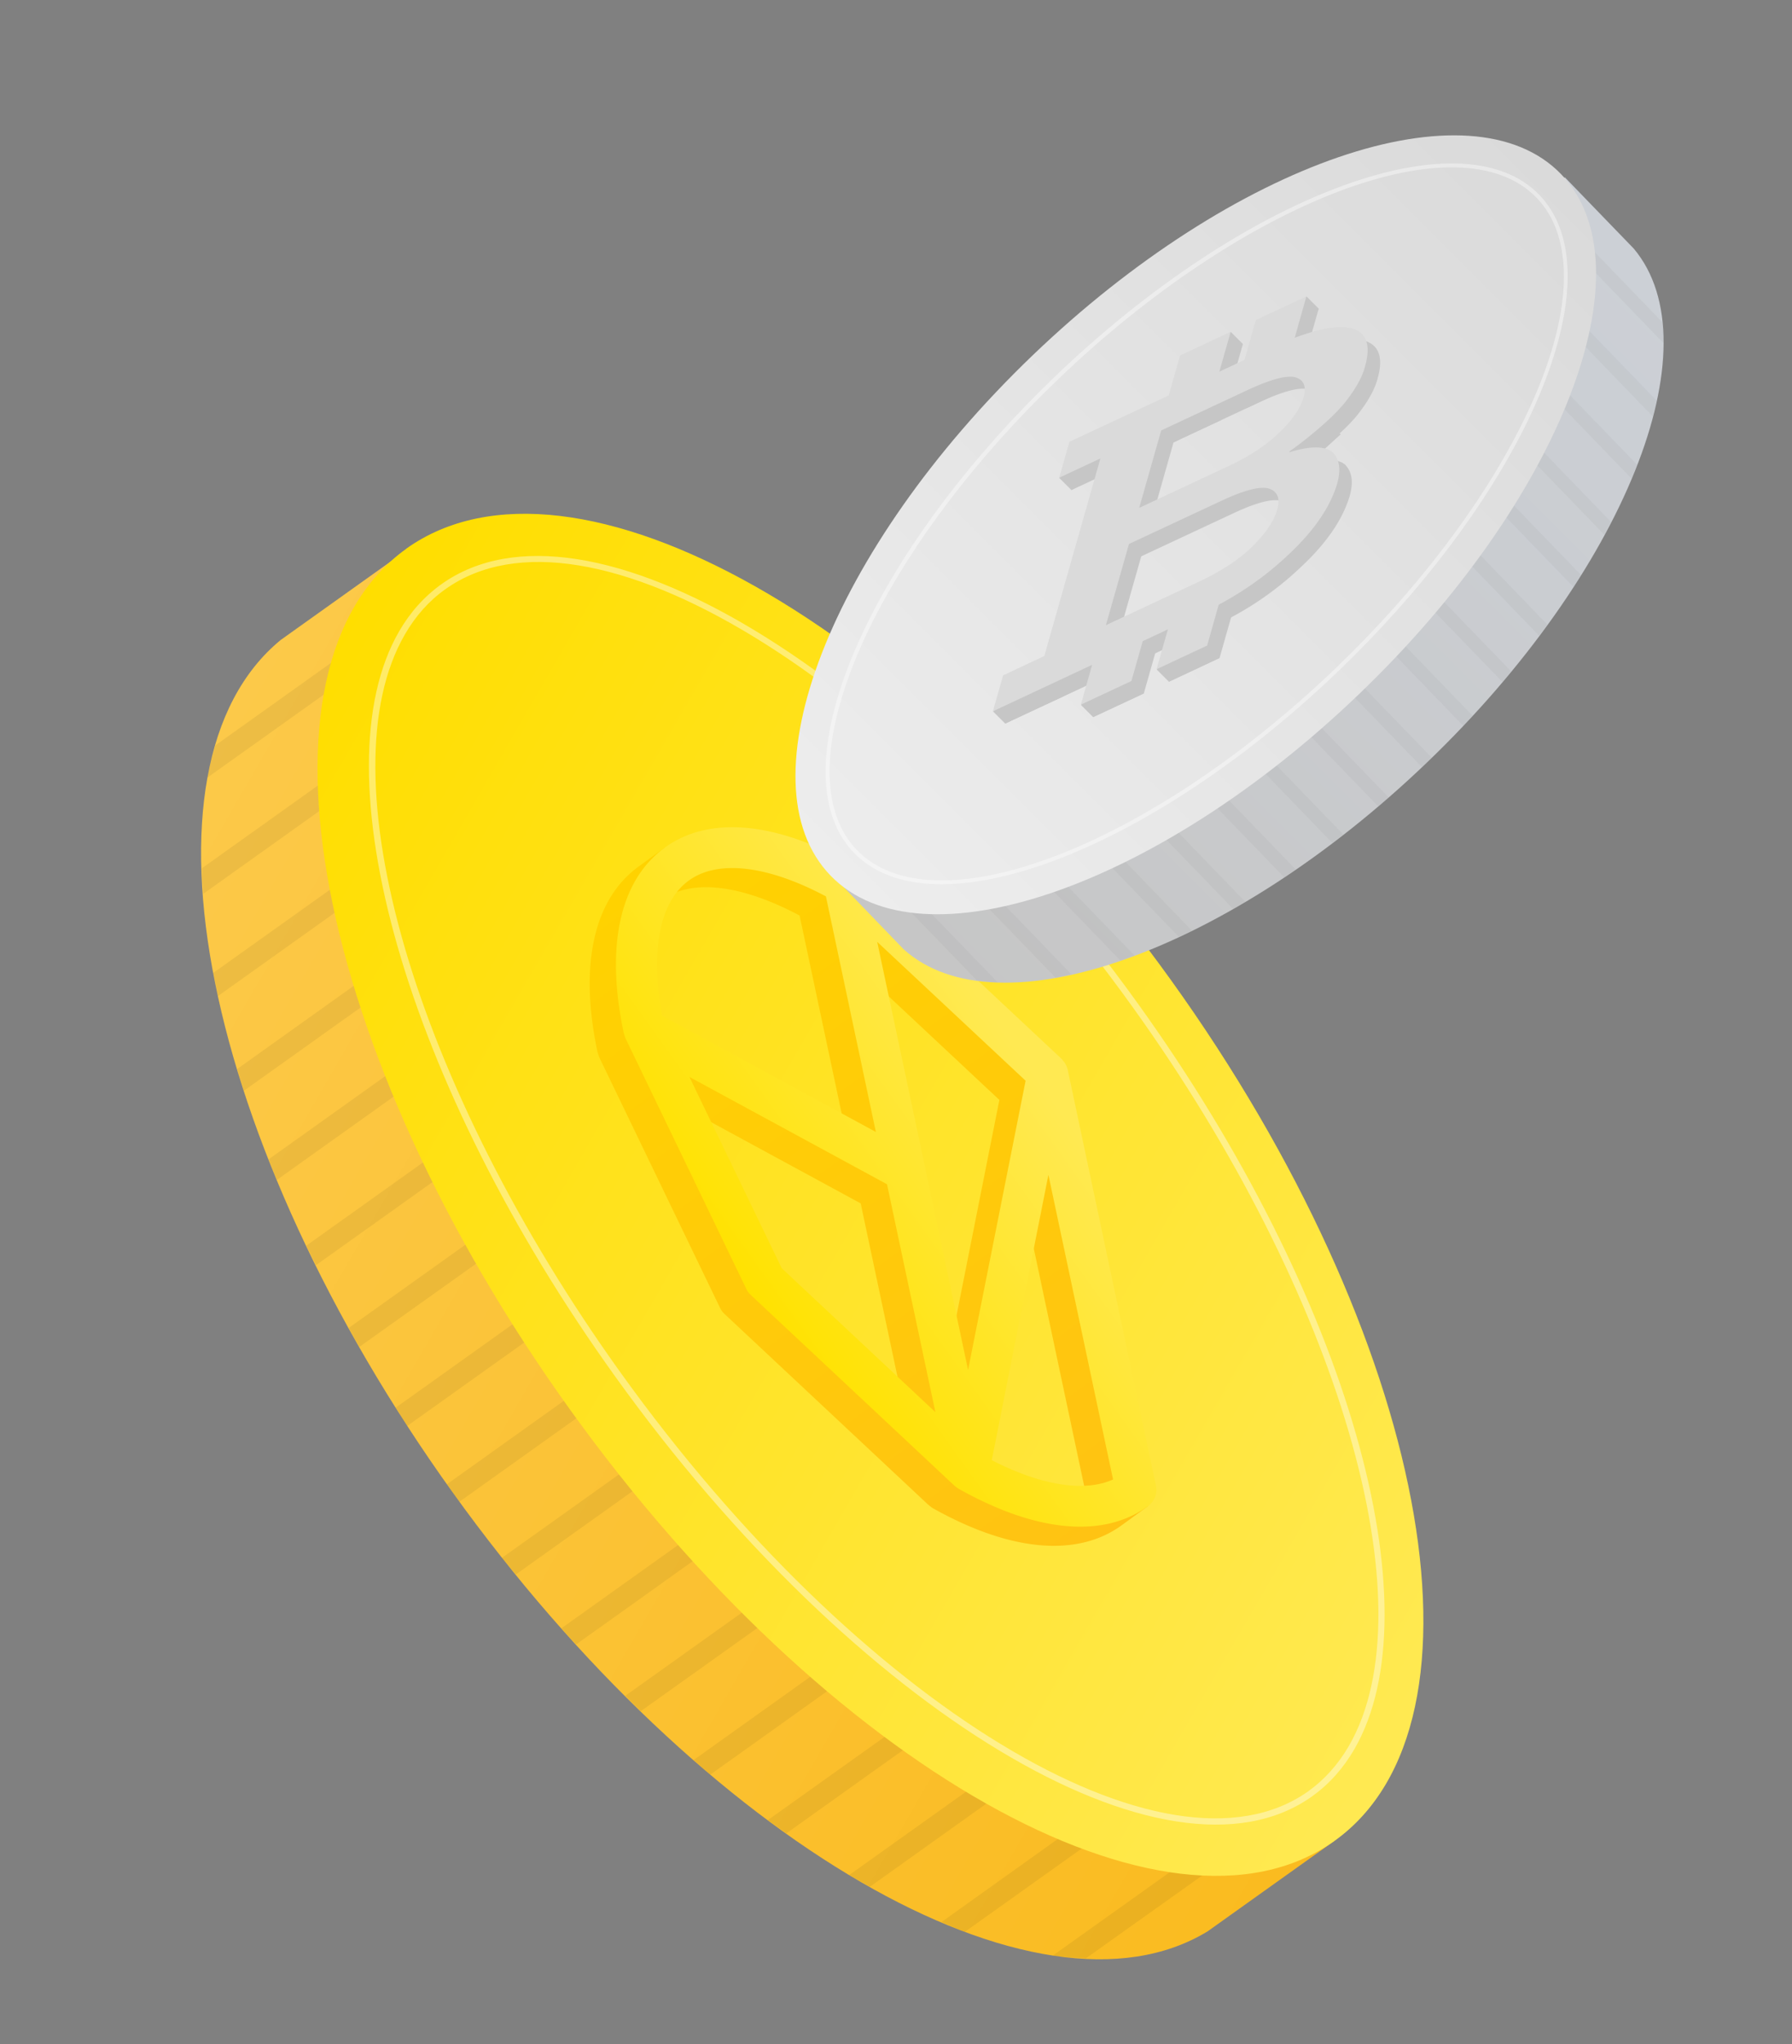 <svg width="235" height="268" viewBox="0 0 235 268" fill="none" xmlns="http://www.w3.org/2000/svg"><rect x="0" y="0" width="235" height="268" fill="#808080" stroke="none"/><path d="M174.998 241.358l-16.612 11.853c-22.256 13.615-66.082-11.663-99-57.504-32.918-45.841-42.71-95.197-22.598-111.782l16.613-11.852 121.597 169.285z" fill="url(#paint0_linear_609_3685)"/><path opacity=".06" d="M161.103 243.451l-18.686 13.302c-1.434-.086-2.86-.143-4.345-.357l21.394-15.251 1.637 2.306zM154.072 233.655l-27.529 19.623c-1.024-.368-2.061-.843-3.071-1.278l28.944-20.661 1.656 2.316zM147.039 223.858l-32.975 23.528-2.689-1.553 34.016-24.262 1.637 2.305.011-.018zM140.009 214.06l-36.885 26.316a129.22 129.22 0 00-2.439-1.73l37.666-26.854 1.647 2.286.011-.018zM132.948 204.27l-39.792 28.396c-.73-.619-1.469-1.268-2.189-1.906l40.334-28.777 1.666 2.297-.019-.01zM125.934 194.482l-41.906 29.873c-.68-.665-1.349-1.348-2.029-2.013l42.298-30.165 1.656 2.316-.019-.011zM118.885 184.674l-43.332 30.929c-.64-.691-1.299-1.393-1.917-2.121l43.612-31.114 1.655 2.317-.018-.011zM111.873 174.887L67.64 206.433c-.59-.735-1.2-1.434-1.808-2.181l44.393-31.652 1.637 2.305.011-.018zM104.82 165.079l-44.555 31.805c-.293-.391-.597-.765-.88-1.175-.274-.381-.501-.76-.768-1.111l44.574-31.795 1.648 2.287-.019-.011zM97.796 155.309l-44.393 31.652c-.527-.799-.997-1.614-1.506-2.403l44.233-31.546 1.666 2.297zM90.747 145.502l-43.63 31.102c-.46-.833-.929-1.648-1.377-2.5l43.351-30.919 1.656 2.317zM83.736 135.716l-42.298 30.165c-.418-.86-.866-1.712-1.266-2.561l41.916-29.891 1.638 2.305.01-.018zM76.683 125.907L36.32 154.692a65.055 65.055 0 01-1.096-2.686l39.822-28.404 1.655 2.316-.018-.011zM69.659 116.139l-37.676 26.873c-.317-.95-.587-1.897-.875-2.855l36.885-26.316 1.655 2.316.011-.018zM62.61 106.329l-34.017 24.262a100.123 100.123 0 01-.624-3.032l32.993-23.517 1.647 2.287zM55.6 96.543l-28.935 20.642c-.077-1.108-.18-2.256-.203-3.332l27.5-19.615 1.638 2.305zM48.548 86.733l-21.354 15.224c.262-1.481.66-2.858 1.06-4.235l18.628-13.286 1.655 2.316.01-.019z" fill="#000"/><path d="M53.313 71.925C31.527 87.47 41.114 137.994 74.724 184.778c33.6 46.803 78.506 72.137 100.263 56.601 21.786-15.544 12.199-66.068-21.411-112.853C119.985 81.752 75.089 56.4 53.284 71.933l.03-.008z" fill="url(#paint1_linear_609_3685)"/><path opacity=".4" d="M176.897 228.903c10.635-18.421-1.278-59.133-28.324-96.81-31.199-43.464-71.659-68.06-90.177-54.834-2.135 1.512-3.916 3.526-5.308 5.938-10.635 18.42 1.277 59.133 28.323 96.81 31.181 43.452 71.641 68.049 90.178 54.834 2.116-1.524 3.915-3.527 5.308-5.938zm.723.417c-1.446 2.504-3.288 4.582-5.564 6.211-18.929 13.508-59.838-11.125-91.357-55.02-27.745-38.65-38.988-79.323-28.375-97.706 1.446-2.504 3.288-4.581 5.565-6.21 18.928-13.508 59.837 11.125 91.356 55.02 27.756 38.631 38.999 79.304 28.375 97.705z" fill="#fff"/><path d="M108.518 115.967l.093.053.167.097a.917.917 0 01.275.208l26.73 25.029c.09.102.17.222.259.323.053.08.135.152.188.232.148.258.285.535.371.857l13.952 54.702-3.452 2.509c-5.851 4.264-14.66 3.457-24.834-2.268-.074-.043-.13-.075-.183-.155-.092-.054-.185-.107-.275-.209l-.056-.032-26.73-25.029a3.091 3.091 0 01-.333-.365 2.748 2.748 0 01-.253-.419l-15.882-32.938s-.023-.088-.04-.146c-.033-.069-.057-.157-.08-.245-.016-.058-.04-.146-.074-.215-2.425-11.393-.517-20.011 5.316-24.286l3.451-2.509s13.196.149 21.382 4.776l.008.03zm22.545 28.252l-19.462-18.212 11.918 56.125 7.533-37.895.011-.018zm-4.454 49.739c6.489 3.326 12.126 4.231 15.922 2.539l-8.476-39.94-7.446 37.401zm-27.556-25.184l20.161 18.886-6.344-29.88-25.91-14.069 12.093 25.063zm-15.652-33.078l28.027 15.242-6.57-30.901c-7.645-4.067-14.19-4.854-18.004-2.06-3.815 2.794-5.044 9.207-3.453 17.719z" fill="url(#paint2_linear_609_3685)"/><path d="M111.951 113.447l.093.053.167.096c.111.065.204.118.275.209l26.73 25.029c.09.101.17.221.259.323.053.08.135.152.169.221.167.269.285.535.371.857l11.572 54.54a2.63 2.63 0 01-1.035 2.692c-5.85 4.265-14.659 3.458-24.833-2.268-.074-.043-.13-.075-.194-.136-.092-.054-.185-.107-.275-.209l-.056-.032-26.73-25.029a3.091 3.091 0 01-.333-.365 2.732 2.732 0 01-.253-.419l-15.882-32.938-.04-.146s-.057-.157-.08-.245c-.016-.058-.04-.146-.074-.215-2.425-11.393-.517-20.011 5.316-24.286 5.842-4.294 14.67-3.477 24.833 2.268zm15.001 66.165l7.544-37.914-19.462-18.211 11.918 56.125zm19.012 14.365l-8.476-39.94-7.427 37.412c6.47 3.315 12.125 4.23 15.903 2.528zm-43.478-27.723l20.18 18.897-6.345-29.88-25.91-14.069 12.094 25.062-.019-.01zm-15.652-33.078l28.027 15.242-6.552-30.891c-7.644-4.067-14.19-4.853-18.004-2.059-3.814 2.794-5.044 9.207-3.471 17.708z" fill="url(#paint3_linear_609_3685)"/><path d="M109.486 115.119l9.025 9.353c12.342 11.108 42.714.366 68.642-24.52 25.918-24.876 37.768-54.641 27.094-67.359l-9.035-9.343-95.726 91.869z" fill="url(#paint4_linear_609_3685)"/><g opacity=".06" fill="#000"><path opacity=".5" d="M117.941 118.04l10.153 10.5c.907.116 1.803.241 2.758.27l-11.619-12.024-1.292 1.254zM123.475 112.717l14.955 15.475c.685-.125 1.388-.289 2.083-.443l-15.727-16.286-1.301 1.244-.01.01zM129.021 107.404l17.915 18.551c.617-.212 1.234-.443 1.861-.665l-18.474-19.13-1.292 1.254-.01-.01zM134.544 102.092l20.046 20.74c.579-.27 1.138-.521 1.726-.8l-20.46-21.174-1.302 1.243-.01-.009zM140.089 96.779l21.627 22.398c.53-.299 1.061-.617 1.591-.935L141.39 95.554l-1.301 1.244v-.02zM145.634 91.466l22.774 23.565a76.018 76.018 0 001.514-1.032l-22.977-23.786-1.311 1.253zM151.167 86.144l23.545 24.375 1.447-1.099-23.691-24.52-1.301 1.244zM156.702 80.841l24.028 24.877c.462-.386.925-.752 1.388-1.157l-24.115-24.963-1.292 1.253-.009-.01zM162.254 75.519l24.211 25.059c.222-.221.473-.414.685-.626l.608-.608-24.212-25.06-1.292 1.235zM167.78 70.206l24.114 24.963c.425-.443.801-.896 1.215-1.33l-24.028-24.877-1.301 1.244zM173.325 64.892l23.7 24.53c.385-.463.771-.926 1.147-1.398l-23.555-24.385-1.302 1.244.01.01zM178.86 59.57l22.977 23.787c.357-.492.742-.974 1.09-1.456l-22.775-23.584-1.292 1.253zM184.405 54.257l21.926 22.698c.338-.511.685-1.032 1.013-1.553l-21.627-22.398-1.302 1.244-.01.01zM189.929 48.945l20.47 21.184c.309-.56.588-1.129.877-1.688l-20.036-20.75-1.301 1.244-.01.01zM195.482 43.623l18.474 19.13a55.67 55.67 0 00.743-1.823L196.774 42.39l-1.292 1.234zM201.018 38.32l15.716 16.276a56.52 56.52 0 00.521-2.064L202.31 37.067l-1.292 1.253zM206.552 32.998l11.599 12.004c0-.964-.086-1.86-.173-2.777l-10.115-10.48-1.301 1.243-.01.01z"/></g><path d="M204.719 22.835c11.831 12.255-.019 42.772-26.486 68.16-26.458 25.396-57.506 36.041-69.327 23.796-11.84-12.265.02-42.772 26.477-68.17 26.449-25.387 57.496-36.051 69.336-23.786z" fill="url(#paint5_linear_609_3685)"/><path opacity=".4" d="M109.727 107.106c-4.513-12.766 7.655-36.871 28.964-57.312 24.568-23.585 52.742-34.287 62.818-23.864 1.157 1.195 2.044 2.66 2.642 4.339 4.522 12.775-7.656 36.87-28.955 57.302-24.577 23.594-52.761 34.287-62.827 23.874-1.157-1.196-2.045-2.661-2.642-4.339zm-.502.174c.617 1.735 1.524 3.259 2.758 4.531 10.278 10.645 38.751-.029 63.56-23.854 21.849-20.962 33.593-45.125 29.081-57.871-.617-1.736-1.533-3.25-2.758-4.532-10.278-10.645-38.751.029-63.56 23.854-21.84 20.971-33.593 45.125-29.081 57.872z" fill="#fff"/><path d="M147.244 57.016l20.461-9.565c5.187-2.392 8.832-3.337 10.953-2.854 2.141.501 2.806 2.169 2.006 5.013-.367 1.428-1.273 3.067-2.739 4.899-.733.887-1.706 1.86-2.902 2.902-1.205 1.09-2.642 2.218-4.3 3.413l-.02.097c2.739-.849 4.628-.849 5.67-.02.925.926 1.147 2.305.617 4.146-.916 3.076-3.028 6.152-6.335 9.247a41.627 41.627 0 01-11.194 7.646l-22.254 10.394 10.028-35.347.009.029zm6.644 1.012l-2.883 10.153 11.551-5.4c2.921-1.36 5.216-2.883 6.884-4.55 1.668-1.592 2.71-3.115 3.115-4.542.405-1.427.048-2.304-1.071-2.651-1.109-.28-3.133.24-6.045 1.571l-11.551 5.4v.019zm-4.224 14.907l-3.027 10.644 12.342-5.766c2.989-1.427 5.312-2.979 6.99-4.676 1.678-1.678 2.709-3.23 3.114-4.657.405-1.427.078-2.391-1.002-2.777-1.09-.376-3.124.116-6.084 1.475l-12.342 5.766.009-.01z" fill="#C6C6C6"/><path d="M140.504 64.257l14.01-6.547 1.33-4.724-14.01 6.547-1.33 4.724z" fill="#C6C6C6"/><path d="M156.356 48.213l-2.835 9.95 6.653-3.104 2.815-9.95-6.633 3.104zM166.287 43.565l-2.815 9.95 6.634-3.104 2.825-9.941-6.644 3.095zM146.182 84.072l-2.835 9.95L150 90.917l2.815-9.95-6.633 3.105zM156.113 79.423l-2.825 9.96 6.644-3.114 2.825-9.94-6.644 3.094z" fill="#C6C6C6"/><path d="M131.816 94.87l14.001-6.537 1.34-4.715-14 6.538-1.341 4.715z" fill="#C6C6C6"/><path d="M131.817 94.871l-1.6-1.6 5.939-4.455 3.452 2.41-7.791 3.645zM143.349 94.022l-1.591-1.59 4.725-6.538 3.519 5.023-6.653 3.105zM153.29 89.384l-1.6-1.6 4.821-5.38 3.423 3.866-6.644 3.114zM169.401 62.782l-2.815-2.815 6.933-5.313 2.294 2.295-6.412 5.833zM140.505 64.258l-1.601-1.6 5.313-4.87 2.382 2.382-6.094 4.088zM161.399 43.517l1.59 1.59-4.56 5.179-.993-2.806 3.963-3.963zM171.33 38.87l1.601 1.6-2.854 5.631-2.825-1.572-.164-1.417 4.242-4.242z" fill="#C6C6C6"/><path d="M177.046 43.005c-1.581-.366-4.001.068-7.26 1.283l1.533-5.429-6.634 3.105-1.485 5.226-3.297 1.543 1.484-5.226-6.633 3.105-1.485 5.225-5.033 2.353-7.994 3.732-1.34 4.715 5.4-2.527-7.357 25.909-5.4 2.526-1.34 4.715 10.982-5.14 2.035-.954-1.485 5.226 6.634-3.105 1.485-5.226 3.297-1.543-1.485 5.227 6.634-3.105 1.514-5.352c3.355-1.793 6.431-3.982 9.198-6.614 3.307-3.095 5.419-6.17 6.335-9.247.53-1.841.318-3.23-.617-4.146-1.041-.829-2.941-.82-5.67.02l.02-.097a54.222 54.222 0 004.3-3.413c1.205-1.051 2.16-2.025 2.902-2.902 1.466-1.833 2.382-3.462 2.739-4.899.8-2.844.135-4.512-2.006-5.014l.029.03zm-9.574 23.864c-.405 1.427-1.437 2.98-3.115 4.658-1.678 1.697-4.011 3.259-6.99 4.676l-12.342 5.766 3.027-10.645 12.342-5.766c2.96-1.36 4.995-1.851 6.084-1.475 1.09.395 1.418 1.32 1.003 2.777l-.009.01zm3.471-14.771c-.405 1.427-1.437 2.94-3.115 4.541-1.668 1.668-3.963 3.192-6.884 4.551l-11.551 5.4 2.883-10.153 11.551-5.4c2.912-1.33 4.927-1.86 6.045-1.571 1.119.327 1.476 1.224 1.071 2.651v-.02z" fill="url(#paint6_linear_609_3685)"/><defs><linearGradient id="paint0_linear_609_3685" x1="187.518" y1="219.674" x2="14.391" y2="119.719" gradientUnits="userSpaceOnUse"><stop stop-color="#FABB1F"/><stop offset="1" stop-color="#FCC949"/></linearGradient><linearGradient id="paint1_linear_609_3685" x1="198.307" y1="205.228" x2="30.004" y2="108.058" gradientUnits="userSpaceOnUse"><stop stop-color="#FFE952"/><stop offset="1" stop-color="#FFDE00"/></linearGradient><linearGradient id="paint2_linear_609_3685" x1="147.068" y1="200.205" x2="83.924" y2="113.713" gradientUnits="userSpaceOnUse"><stop stop-color="#FFC313"/><stop offset="1" stop-color="#FFD200"/></linearGradient><linearGradient id="paint3_linear_609_3685" x1="97.727" y1="169.442" x2="136.393" y2="141.755" gradientUnits="userSpaceOnUse"><stop stop-color="#FFE200"/><stop offset="1" stop-color="#FFE952"/></linearGradient><linearGradient id="paint4_linear_609_3685" x1="124.952" y1="130.913" x2="218.914" y2="36.951" gradientUnits="userSpaceOnUse"><stop stop-color="#C6C6C6"/><stop offset="1" stop-color="#CCD0D6"/></linearGradient><linearGradient id="paint5_linear_609_3685" x1="109.871" y1="115.755" x2="203.755" y2="21.87" gradientUnits="userSpaceOnUse"><stop stop-color="#EDEDED"/><stop offset="1" stop-color="#DADADA"/></linearGradient><linearGradient id="paint6_linear_609_3685" x1="128.768" y1="91.823" x2="177.702" y2="42.89" gradientUnits="userSpaceOnUse"><stop stop-color="#DADADA"/><stop offset=".99" stop-color="#DADADA"/></linearGradient></defs></svg>